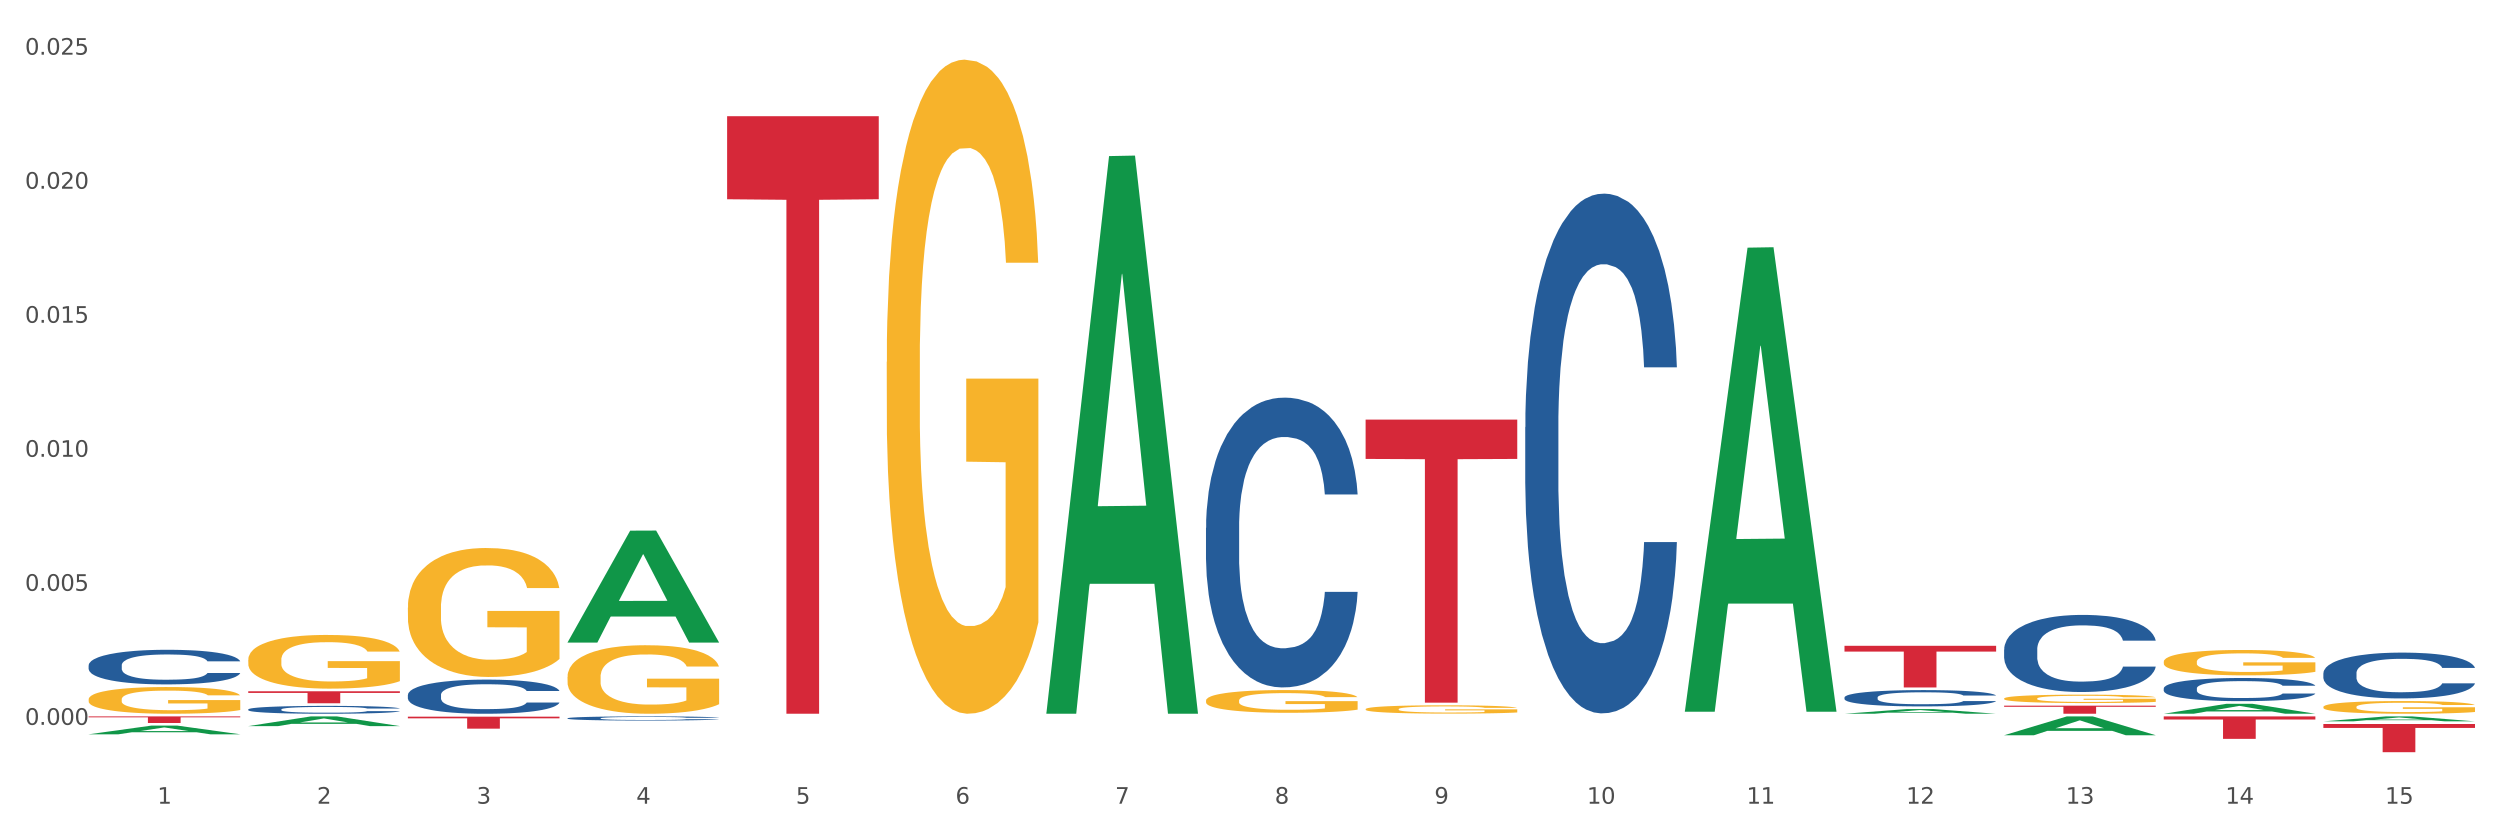 <?xml version="1.0" encoding="utf-8" standalone="no"?>
<!DOCTYPE svg PUBLIC "-//W3C//DTD SVG 1.1//EN"
  "http://www.w3.org/Graphics/SVG/1.1/DTD/svg11.dtd">
<svg xmlns:xlink="http://www.w3.org/1999/xlink" width="1080pt" height="360pt" viewBox="0 0 1080 360" xmlns="http://www.w3.org/2000/svg" version="1.1">
 <rect x="0" y="0" width="1080" height="360" fill="#333333" stroke="none"/>
 <defs>
  <style type="text/css">*{stroke-linejoin: round; stroke-linecap: butt}</style>
 </defs>
 <g id="figure_1">
  <g id="patch_1">
   <path d="M 0 360 
L 1080 360 
L 1080 0 
L 0 0 
z
" style="fill: #ffffff; stroke: #ffffff; stroke-linejoin: miter"/>
  </g>
  <g id="axes_1">
   <g id="matplotlib.axis_1">
    <g id="xtick_1">
     <g id="text_1">
      <!-- 1 -->
      <g style="fill: #4d4d4d" transform="translate(67.984 347.204) scale(0.096 -0.096)">
       <defs>
        <path id="DejaVuSans-31" d="M 794 531 
L 1825 531 
L 1825 4091 
L 703 3866 
L 703 4441 
L 1819 4666 
L 2450 4666 
L 2450 531 
L 3481 531 
L 3481 0 
L 794 0 
L 794 531 
z
" transform="scale(0.016)"/>
       </defs>
       <use xlink:href="#DejaVuSans-31"/>
      </g>
     </g>
    </g>
    <g id="xtick_2">
     <g id="text_2">
      <!-- 2 -->
      <g style="fill: #4d4d4d" transform="translate(136.942 347.204) scale(0.096 -0.096)">
       <defs>
        <path id="DejaVuSans-32" d="M 1228 531 
L 3431 531 
L 3431 0 
L 469 0 
L 469 531 
Q 828 903 1448 1529 
Q 2069 2156 2228 2338 
Q 2531 2678 2651 2914 
Q 2772 3150 2772 3378 
Q 2772 3750 2511 3984 
Q 2250 4219 1831 4219 
Q 1534 4219 1204 4116 
Q 875 4013 500 3803 
L 500 4441 
Q 881 4594 1212 4672 
Q 1544 4750 1819 4750 
Q 2544 4750 2975 4387 
Q 3406 4025 3406 3419 
Q 3406 3131 3298 2873 
Q 3191 2616 2906 2266 
Q 2828 2175 2409 1742 
Q 1991 1309 1228 531 
z
" transform="scale(0.016)"/>
       </defs>
       <use xlink:href="#DejaVuSans-32"/>
      </g>
     </g>
    </g>
    <g id="xtick_3">
     <g id="text_3">
      <!-- 3 -->
      <g style="fill: #4d4d4d" transform="translate(205.899 347.204) scale(0.096 -0.096)">
       <defs>
        <path id="DejaVuSans-33" d="M 2597 2516 
Q 3050 2419 3304 2112 
Q 3559 1806 3559 1356 
Q 3559 666 3084 287 
Q 2609 -91 1734 -91 
Q 1441 -91 1130 -33 
Q 819 25 488 141 
L 488 750 
Q 750 597 1062 519 
Q 1375 441 1716 441 
Q 2309 441 2620 675 
Q 2931 909 2931 1356 
Q 2931 1769 2642 2001 
Q 2353 2234 1838 2234 
L 1294 2234 
L 1294 2753 
L 1863 2753 
Q 2328 2753 2575 2939 
Q 2822 3125 2822 3475 
Q 2822 3834 2567 4026 
Q 2313 4219 1838 4219 
Q 1578 4219 1281 4162 
Q 984 4106 628 3988 
L 628 4550 
Q 988 4650 1302 4700 
Q 1616 4750 1894 4750 
Q 2613 4750 3031 4423 
Q 3450 4097 3450 3541 
Q 3450 3153 3228 2886 
Q 3006 2619 2597 2516 
z
" transform="scale(0.016)"/>
       </defs>
       <use xlink:href="#DejaVuSans-33"/>
      </g>
     </g>
    </g>
    <g id="xtick_4">
     <g id="text_4">
      <!-- 4 -->
      <g style="fill: #4d4d4d" transform="translate(274.857 347.204) scale(0.096 -0.096)">
       <defs>
        <path id="DejaVuSans-34" d="M 2419 4116 
L 825 1625 
L 2419 1625 
L 2419 4116 
z
M 2253 4666 
L 3047 4666 
L 3047 1625 
L 3713 1625 
L 3713 1100 
L 3047 1100 
L 3047 0 
L 2419 0 
L 2419 1100 
L 313 1100 
L 313 1709 
L 2253 4666 
z
" transform="scale(0.016)"/>
       </defs>
       <use xlink:href="#DejaVuSans-34"/>
      </g>
     </g>
    </g>
    <g id="xtick_5">
     <g id="text_5">
      <!-- 5 -->
      <g style="fill: #4d4d4d" transform="translate(343.815 347.204) scale(0.096 -0.096)">
       <defs>
        <path id="DejaVuSans-35" d="M 691 4666 
L 3169 4666 
L 3169 4134 
L 1269 4134 
L 1269 2991 
Q 1406 3038 1543 3061 
Q 1681 3084 1819 3084 
Q 2600 3084 3056 2656 
Q 3513 2228 3513 1497 
Q 3513 744 3044 326 
Q 2575 -91 1722 -91 
Q 1428 -91 1123 -41 
Q 819 9 494 109 
L 494 744 
Q 775 591 1075 516 
Q 1375 441 1709 441 
Q 2250 441 2565 725 
Q 2881 1009 2881 1497 
Q 2881 1984 2565 2268 
Q 2250 2553 1709 2553 
Q 1456 2553 1204 2497 
Q 953 2441 691 2322 
L 691 4666 
z
" transform="scale(0.016)"/>
       </defs>
       <use xlink:href="#DejaVuSans-35"/>
      </g>
     </g>
    </g>
    <g id="xtick_6">
     <g id="text_6">
      <!-- 6 -->
      <g style="fill: #4d4d4d" transform="translate(412.772 347.204) scale(0.096 -0.096)">
       <defs>
        <path id="DejaVuSans-36" d="M 2113 2584 
Q 1688 2584 1439 2293 
Q 1191 2003 1191 1497 
Q 1191 994 1439 701 
Q 1688 409 2113 409 
Q 2538 409 2786 701 
Q 3034 994 3034 1497 
Q 3034 2003 2786 2293 
Q 2538 2584 2113 2584 
z
M 3366 4563 
L 3366 3988 
Q 3128 4100 2886 4159 
Q 2644 4219 2406 4219 
Q 1781 4219 1451 3797 
Q 1122 3375 1075 2522 
Q 1259 2794 1537 2939 
Q 1816 3084 2150 3084 
Q 2853 3084 3261 2657 
Q 3669 2231 3669 1497 
Q 3669 778 3244 343 
Q 2819 -91 2113 -91 
Q 1303 -91 875 529 
Q 447 1150 447 2328 
Q 447 3434 972 4092 
Q 1497 4750 2381 4750 
Q 2619 4750 2861 4703 
Q 3103 4656 3366 4563 
z
" transform="scale(0.016)"/>
       </defs>
       <use xlink:href="#DejaVuSans-36"/>
      </g>
     </g>
    </g>
    <g id="xtick_7">
     <g id="text_7">
      <!-- 7 -->
      <g style="fill: #4d4d4d" transform="translate(481.73 347.204) scale(0.096 -0.096)">
       <defs>
        <path id="DejaVuSans-37" d="M 525 4666 
L 3525 4666 
L 3525 4397 
L 1831 0 
L 1172 0 
L 2766 4134 
L 525 4134 
L 525 4666 
z
" transform="scale(0.016)"/>
       </defs>
       <use xlink:href="#DejaVuSans-37"/>
      </g>
     </g>
    </g>
    <g id="xtick_8">
     <g id="text_8">
      <!-- 8 -->
      <g style="fill: #4d4d4d" transform="translate(550.688 347.204) scale(0.096 -0.096)">
       <defs>
        <path id="DejaVuSans-38" d="M 2034 2216 
Q 1584 2216 1326 1975 
Q 1069 1734 1069 1313 
Q 1069 891 1326 650 
Q 1584 409 2034 409 
Q 2484 409 2743 651 
Q 3003 894 3003 1313 
Q 3003 1734 2745 1975 
Q 2488 2216 2034 2216 
z
M 1403 2484 
Q 997 2584 770 2862 
Q 544 3141 544 3541 
Q 544 4100 942 4425 
Q 1341 4750 2034 4750 
Q 2731 4750 3128 4425 
Q 3525 4100 3525 3541 
Q 3525 3141 3298 2862 
Q 3072 2584 2669 2484 
Q 3125 2378 3379 2068 
Q 3634 1759 3634 1313 
Q 3634 634 3220 271 
Q 2806 -91 2034 -91 
Q 1263 -91 848 271 
Q 434 634 434 1313 
Q 434 1759 690 2068 
Q 947 2378 1403 2484 
z
M 1172 3481 
Q 1172 3119 1398 2916 
Q 1625 2713 2034 2713 
Q 2441 2713 2670 2916 
Q 2900 3119 2900 3481 
Q 2900 3844 2670 4047 
Q 2441 4250 2034 4250 
Q 1625 4250 1398 4047 
Q 1172 3844 1172 3481 
z
" transform="scale(0.016)"/>
       </defs>
       <use xlink:href="#DejaVuSans-38"/>
      </g>
     </g>
    </g>
    <g id="xtick_9">
     <g id="text_9">
      <!-- 9 -->
      <g style="fill: #4d4d4d" transform="translate(619.645 347.204) scale(0.096 -0.096)">
       <defs>
        <path id="DejaVuSans-39" d="M 703 97 
L 703 672 
Q 941 559 1184 500 
Q 1428 441 1663 441 
Q 2288 441 2617 861 
Q 2947 1281 2994 2138 
Q 2813 1869 2534 1725 
Q 2256 1581 1919 1581 
Q 1219 1581 811 2004 
Q 403 2428 403 3163 
Q 403 3881 828 4315 
Q 1253 4750 1959 4750 
Q 2769 4750 3195 4129 
Q 3622 3509 3622 2328 
Q 3622 1225 3098 567 
Q 2575 -91 1691 -91 
Q 1453 -91 1209 -44 
Q 966 3 703 97 
z
M 1959 2075 
Q 2384 2075 2632 2365 
Q 2881 2656 2881 3163 
Q 2881 3666 2632 3958 
Q 2384 4250 1959 4250 
Q 1534 4250 1286 3958 
Q 1038 3666 1038 3163 
Q 1038 2656 1286 2365 
Q 1534 2075 1959 2075 
z
" transform="scale(0.016)"/>
       </defs>
       <use xlink:href="#DejaVuSans-39"/>
      </g>
     </g>
    </g>
    <g id="xtick_10">
     <g id="text_10">
      <!-- 10 -->
      <g style="fill: #4d4d4d" transform="translate(685.549 347.204) scale(0.096 -0.096)">
       <defs>
        <path id="DejaVuSans-30" d="M 2034 4250 
Q 1547 4250 1301 3770 
Q 1056 3291 1056 2328 
Q 1056 1369 1301 889 
Q 1547 409 2034 409 
Q 2525 409 2770 889 
Q 3016 1369 3016 2328 
Q 3016 3291 2770 3770 
Q 2525 4250 2034 4250 
z
M 2034 4750 
Q 2819 4750 3233 4129 
Q 3647 3509 3647 2328 
Q 3647 1150 3233 529 
Q 2819 -91 2034 -91 
Q 1250 -91 836 529 
Q 422 1150 422 2328 
Q 422 3509 836 4129 
Q 1250 4750 2034 4750 
z
" transform="scale(0.016)"/>
       </defs>
       <use xlink:href="#DejaVuSans-31"/>
       <use xlink:href="#DejaVuSans-30" transform="translate(63.623 0)"/>
      </g>
     </g>
    </g>
    <g id="xtick_11">
     <g id="text_11">
      <!-- 11 -->
      <g style="fill: #4d4d4d" transform="translate(754.506 347.204) scale(0.096 -0.096)">
       <use xlink:href="#DejaVuSans-31"/>
       <use xlink:href="#DejaVuSans-31" transform="translate(63.623 0)"/>
      </g>
     </g>
    </g>
    <g id="xtick_12">
     <g id="text_12">
      <!-- 12 -->
      <g style="fill: #4d4d4d" transform="translate(823.464 347.204) scale(0.096 -0.096)">
       <use xlink:href="#DejaVuSans-31"/>
       <use xlink:href="#DejaVuSans-32" transform="translate(63.623 0)"/>
      </g>
     </g>
    </g>
    <g id="xtick_13">
     <g id="text_13">
      <!-- 13 -->
      <g style="fill: #4d4d4d" transform="translate(892.422 347.204) scale(0.096 -0.096)">
       <use xlink:href="#DejaVuSans-31"/>
       <use xlink:href="#DejaVuSans-33" transform="translate(63.623 0)"/>
      </g>
     </g>
    </g>
    <g id="xtick_14">
     <g id="text_14">
      <!-- 14 -->
      <g style="fill: #4d4d4d" transform="translate(961.379 347.204) scale(0.096 -0.096)">
       <use xlink:href="#DejaVuSans-31"/>
       <use xlink:href="#DejaVuSans-34" transform="translate(63.623 0)"/>
      </g>
     </g>
    </g>
    <g id="xtick_15">
     <g id="text_15">
      <!-- 15 -->
      <g style="fill: #4d4d4d" transform="translate(1030.337 347.204) scale(0.096 -0.096)">
       <use xlink:href="#DejaVuSans-31"/>
       <use xlink:href="#DejaVuSans-35" transform="translate(63.623 0)"/>
      </g>
     </g>
    </g>
    <g id="xtick_16"/>
    <g id="xtick_17"/>
    <g id="xtick_18"/>
    <g id="xtick_19"/>
    <g id="xtick_20"/>
    <g id="xtick_21"/>
    <g id="xtick_22"/>
    <g id="xtick_23"/>
    <g id="xtick_24"/>
    <g id="xtick_25"/>
    <g id="xtick_26"/>
    <g id="xtick_27"/>
    <g id="xtick_28"/>
    <g id="xtick_29"/>
   </g>
   <g id="matplotlib.axis_2">
    <g id="ytick_1">
     <g id="text_16">
      <!-- 0.000 -->
      <g style="fill: #4d4d4d" transform="translate(10.8 313.127) scale(0.096 -0.096)">
       <defs>
        <path id="DejaVuSans-2e" d="M 684 794 
L 1344 794 
L 1344 0 
L 684 0 
L 684 794 
z
" transform="scale(0.016)"/>
       </defs>
       <use xlink:href="#DejaVuSans-30"/>
       <use xlink:href="#DejaVuSans-2e" transform="translate(63.623 0)"/>
       <use xlink:href="#DejaVuSans-30" transform="translate(95.41 0)"/>
       <use xlink:href="#DejaVuSans-30" transform="translate(159.033 0)"/>
       <use xlink:href="#DejaVuSans-30" transform="translate(222.656 0)"/>
      </g>
     </g>
    </g>
    <g id="ytick_2">
     <g id="text_17">
      <!-- 0.005 -->
      <g style="fill: #4d4d4d" transform="translate(10.8 255.227) scale(0.096 -0.096)">
       <use xlink:href="#DejaVuSans-30"/>
       <use xlink:href="#DejaVuSans-2e" transform="translate(63.623 0)"/>
       <use xlink:href="#DejaVuSans-30" transform="translate(95.41 0)"/>
       <use xlink:href="#DejaVuSans-30" transform="translate(159.033 0)"/>
       <use xlink:href="#DejaVuSans-35" transform="translate(222.656 0)"/>
      </g>
     </g>
    </g>
    <g id="ytick_3">
     <g id="text_18">
      <!-- 0.010 -->
      <g style="fill: #4d4d4d" transform="translate(10.8 197.327) scale(0.096 -0.096)">
       <use xlink:href="#DejaVuSans-30"/>
       <use xlink:href="#DejaVuSans-2e" transform="translate(63.623 0)"/>
       <use xlink:href="#DejaVuSans-30" transform="translate(95.41 0)"/>
       <use xlink:href="#DejaVuSans-31" transform="translate(159.033 0)"/>
       <use xlink:href="#DejaVuSans-30" transform="translate(222.656 0)"/>
      </g>
     </g>
    </g>
    <g id="ytick_4">
     <g id="text_19">
      <!-- 0.015 -->
      <g style="fill: #4d4d4d" transform="translate(10.8 139.427) scale(0.096 -0.096)">
       <use xlink:href="#DejaVuSans-30"/>
       <use xlink:href="#DejaVuSans-2e" transform="translate(63.623 0)"/>
       <use xlink:href="#DejaVuSans-30" transform="translate(95.41 0)"/>
       <use xlink:href="#DejaVuSans-31" transform="translate(159.033 0)"/>
       <use xlink:href="#DejaVuSans-35" transform="translate(222.656 0)"/>
      </g>
     </g>
    </g>
    <g id="ytick_5">
     <g id="text_20">
      <!-- 0.020 -->
      <g style="fill: #4d4d4d" transform="translate(10.8 81.527) scale(0.096 -0.096)">
       <use xlink:href="#DejaVuSans-30"/>
       <use xlink:href="#DejaVuSans-2e" transform="translate(63.623 0)"/>
       <use xlink:href="#DejaVuSans-30" transform="translate(95.41 0)"/>
       <use xlink:href="#DejaVuSans-32" transform="translate(159.033 0)"/>
       <use xlink:href="#DejaVuSans-30" transform="translate(222.656 0)"/>
      </g>
     </g>
    </g>
    <g id="ytick_6">
     <g id="text_21">
      <!-- 0.025 -->
      <g style="fill: #4d4d4d" transform="translate(10.8 23.627) scale(0.096 -0.096)">
       <use xlink:href="#DejaVuSans-30"/>
       <use xlink:href="#DejaVuSans-2e" transform="translate(63.623 0)"/>
       <use xlink:href="#DejaVuSans-30" transform="translate(95.41 0)"/>
       <use xlink:href="#DejaVuSans-32" transform="translate(159.033 0)"/>
       <use xlink:href="#DejaVuSans-35" transform="translate(222.656 0)"/>
      </g>
     </g>
    </g>
    <g id="ytick_7"/>
    <g id="ytick_8"/>
    <g id="ytick_9"/>
    <g id="ytick_10"/>
    <g id="ytick_11"/>
   </g>
   <g id="PolyCollection_1">
    <path d="M 38.283 317.211 
L 38.351 317.208 
L 65.365 313.465 
L 76.576 313.462 
L 103.793 317.218 
L 90.826 317.218 
L 84.95 316.344 
L 57.058 316.344 
L 56.855 316.358 
L 51.182 317.218 
L 38.283 317.218 
L 38.283 317.211 
L 60.57 315.822 
L 81.438 315.818 
L 71.105 314.263 
L 70.97 314.256 
L 70.835 314.266 
L 60.502 315.818 
L 60.57 315.822 
L 38.283 317.211 
z
" clip-path="url(#p29ab3af235)" style="fill: #109648"/>
    <path d="M 107.241 313.675 
L 107.308 313.671 
L 134.323 309.484 
L 145.533 309.48 
L 172.75 313.683 
L 159.784 313.683 
L 153.908 312.704 
L 126.016 312.704 
L 125.813 312.72 
L 120.14 313.683 
L 107.241 313.683 
L 107.241 313.675 
L 129.527 312.12 
L 150.396 312.116 
L 140.063 310.376 
L 139.928 310.368 
L 139.793 310.38 
L 129.46 312.116 
L 129.527 312.12 
L 107.241 313.675 
z
" clip-path="url(#p29ab3af235)" style="fill: #109648"/>
    <path d="M 520.987 302.651 
L 521.064 302.642 
L 521.064 302.319 
L 521.219 302.04 
L 521.992 301.367 
L 523.152 300.811 
L 524.003 300.515 
L 524.854 300.272 
L 525.859 300.03 
L 527.097 299.779 
L 529.34 299.411 
L 530.732 299.222 
L 532.433 299.025 
L 535.527 298.738 
L 537.77 298.576 
L 540.09 298.441 
L 543.88 298.28 
L 546.355 298.208 
L 548.985 298.154 
L 552.156 298.118 
L 554.554 298.109 
L 559.813 298.136 
L 564.299 298.217 
L 566.464 298.28 
L 569.249 298.387 
L 570.718 298.459 
L 573.116 298.603 
L 575.591 298.791 
L 577.293 298.953 
L 579.845 299.258 
L 581.778 299.563 
L 583.557 299.94 
L 584.485 300.2 
L 585.182 300.443 
L 585.8 300.721 
L 586.419 301.161 
L 572.497 301.161 
L 571.956 300.847 
L 571.105 300.551 
L 569.868 300.263 
L 568.785 300.084 
L 566.929 299.859 
L 565.227 299.716 
L 563.448 299.608 
L 561.282 299.518 
L 559.581 299.473 
L 557.183 299.438 
L 552.465 299.447 
L 549.294 299.518 
L 547.129 299.608 
L 545.736 299.689 
L 544.499 299.779 
L 543.107 299.904 
L 541.483 300.093 
L 540.322 300.263 
L 539.162 300.479 
L 538.234 300.694 
L 537.383 300.945 
L 536.687 301.215 
L 536.146 301.493 
L 535.682 301.834 
L 535.295 302.399 
L 535.295 303.629 
L 535.45 303.907 
L 535.837 304.275 
L 536.301 304.554 
L 537.074 304.886 
L 537.77 305.11 
L 539.085 305.433 
L 540.554 305.702 
L 541.715 305.873 
L 542.875 306.017 
L 544.886 306.214 
L 547.129 306.376 
L 549.062 306.474 
L 551.692 306.564 
L 553.471 306.6 
L 555.018 306.618 
L 558.807 306.618 
L 561.515 306.591 
L 564.531 306.528 
L 566.851 306.447 
L 568.785 306.349 
L 570.95 306.187 
L 572.343 306.034 
L 572.343 304.159 
L 555.327 304.15 
L 555.327 302.902 
L 586.496 302.902 
L 586.496 306.564 
L 585.182 306.753 
L 583.712 306.923 
L 582.165 307.076 
L 579.845 307.264 
L 577.061 307.444 
L 574.586 307.569 
L 571.956 307.677 
L 568.862 307.776 
L 564.84 307.865 
L 562.365 307.901 
L 559.272 307.928 
L 555.636 307.937 
L 552.465 307.919 
L 549.372 307.874 
L 546.123 307.794 
L 542.952 307.677 
L 540.554 307.56 
L 538.157 307.417 
L 535.604 307.228 
L 533.594 307.049 
L 532.047 306.887 
L 530.345 306.681 
L 528.489 306.411 
L 527.097 306.169 
L 525.859 305.918 
L 524.544 305.595 
L 523.616 305.316 
L 522.688 304.966 
L 522.147 304.706 
L 521.528 304.302 
L 521.064 303.737 
L 520.987 302.651 
z
" clip-path="url(#p29ab3af235)" style="fill: #f7b32b"/>
    <path d="M 383.071 156.343 
L 383.149 156.084 
L 383.149 146.794 
L 383.303 138.794 
L 384.077 119.439 
L 385.237 103.438 
L 386.088 94.922 
L 386.938 87.954 
L 387.944 80.986 
L 389.181 73.76 
L 391.424 63.18 
L 392.817 57.76 
L 394.518 52.083 
L 397.612 43.824 
L 399.855 39.179 
L 402.175 35.308 
L 405.965 30.663 
L 408.44 28.598 
L 411.07 27.05 
L 414.241 26.018 
L 416.638 25.759 
L 421.898 26.534 
L 426.384 28.856 
L 428.549 30.663 
L 431.334 33.76 
L 432.803 35.824 
L 435.201 39.953 
L 437.676 45.373 
L 439.377 50.018 
L 441.93 58.792 
L 443.863 67.567 
L 445.642 78.406 
L 446.57 85.89 
L 447.266 92.857 
L 447.885 100.858 
L 448.504 113.503 
L 434.582 113.503 
L 434.041 104.471 
L 433.19 95.954 
L 431.952 87.696 
L 430.869 82.535 
L 429.013 76.083 
L 427.312 71.954 
L 425.533 68.857 
L 423.367 66.276 
L 421.666 64.986 
L 419.268 63.954 
L 414.55 64.212 
L 411.379 66.276 
L 409.213 68.857 
L 407.821 71.18 
L 406.584 73.76 
L 405.191 77.373 
L 403.567 82.793 
L 402.407 87.696 
L 401.247 93.89 
L 400.319 100.083 
L 399.468 107.309 
L 398.772 115.051 
L 398.231 123.052 
L 397.767 132.858 
L 397.38 149.117 
L 397.38 184.472 
L 397.534 192.472 
L 397.921 203.053 
L 398.385 211.053 
L 399.159 220.602 
L 399.855 227.053 
L 401.17 236.344 
L 402.639 244.086 
L 403.799 248.989 
L 404.959 253.118 
L 406.97 258.796 
L 409.213 263.441 
L 411.147 266.28 
L 413.777 268.861 
L 415.555 269.893 
L 417.102 270.409 
L 420.892 270.409 
L 423.599 269.635 
L 426.616 267.828 
L 428.936 265.506 
L 430.869 262.667 
L 433.035 258.022 
L 434.427 253.635 
L 434.427 199.698 
L 417.412 199.44 
L 417.412 163.568 
L 448.581 163.568 
L 448.581 268.861 
L 447.266 274.28 
L 445.797 279.183 
L 444.25 283.571 
L 441.93 288.99 
L 439.145 294.151 
L 436.67 297.764 
L 434.041 300.861 
L 430.947 303.7 
L 426.925 306.281 
L 424.45 307.313 
L 421.356 308.087 
L 417.721 308.345 
L 414.55 307.829 
L 411.456 306.539 
L 408.208 304.216 
L 405.037 300.861 
L 402.639 297.506 
L 400.242 293.377 
L 397.689 287.958 
L 395.678 282.796 
L 394.131 278.151 
L 392.43 272.216 
L 390.574 264.473 
L 389.181 257.506 
L 387.944 250.28 
L 386.629 240.989 
L 385.701 232.989 
L 384.773 222.924 
L 384.231 215.44 
L 383.613 203.827 
L 383.149 187.569 
L 383.071 156.343 
z
" clip-path="url(#p29ab3af235)" style="fill: #f7b32b"/>
    <path d="M 245.156 292.417 
L 245.233 292.39 
L 245.233 291.417 
L 245.388 290.579 
L 246.161 288.55 
L 247.322 286.874 
L 248.172 285.981 
L 249.023 285.251 
L 250.029 284.521 
L 251.266 283.764 
L 253.509 282.655 
L 254.901 282.087 
L 256.603 281.492 
L 259.697 280.627 
L 261.939 280.14 
L 264.26 279.735 
L 268.05 279.248 
L 270.525 279.032 
L 273.154 278.869 
L 276.325 278.761 
L 278.723 278.734 
L 283.982 278.815 
L 288.468 279.059 
L 290.634 279.248 
L 293.418 279.572 
L 294.888 279.789 
L 297.285 280.221 
L 299.76 280.789 
L 301.462 281.276 
L 304.014 282.196 
L 305.948 283.115 
L 307.727 284.251 
L 308.655 285.035 
L 309.351 285.765 
L 309.97 286.603 
L 310.588 287.928 
L 296.667 287.928 
L 296.125 286.982 
L 295.274 286.09 
L 294.037 285.224 
L 292.954 284.683 
L 291.098 284.007 
L 289.396 283.575 
L 287.617 283.25 
L 285.452 282.98 
L 283.75 282.845 
L 281.353 282.736 
L 276.635 282.763 
L 273.464 282.98 
L 271.298 283.25 
L 269.906 283.494 
L 268.668 283.764 
L 267.276 284.143 
L 265.652 284.71 
L 264.492 285.224 
L 263.332 285.873 
L 262.404 286.522 
L 261.553 287.279 
L 260.857 288.091 
L 260.315 288.929 
L 259.851 289.957 
L 259.464 291.66 
L 259.464 295.365 
L 259.619 296.203 
L 260.006 297.312 
L 260.47 298.15 
L 261.243 299.151 
L 261.939 299.827 
L 263.254 300.801 
L 264.724 301.612 
L 265.884 302.126 
L 267.044 302.558 
L 269.055 303.153 
L 271.298 303.64 
L 273.232 303.937 
L 275.861 304.208 
L 277.64 304.316 
L 279.187 304.37 
L 282.977 304.37 
L 285.684 304.289 
L 288.7 304.1 
L 291.021 303.856 
L 292.954 303.559 
L 295.12 303.072 
L 296.512 302.612 
L 296.512 296.961 
L 279.496 296.934 
L 279.496 293.175 
L 310.666 293.175 
L 310.666 304.208 
L 309.351 304.776 
L 307.881 305.29 
L 306.335 305.749 
L 304.014 306.317 
L 301.23 306.858 
L 298.755 307.237 
L 296.125 307.561 
L 293.031 307.859 
L 289.01 308.129 
L 286.535 308.237 
L 283.441 308.318 
L 279.806 308.345 
L 276.635 308.291 
L 273.541 308.156 
L 270.293 307.913 
L 267.121 307.561 
L 264.724 307.209 
L 262.326 306.777 
L 259.774 306.209 
L 257.763 305.668 
L 256.216 305.181 
L 254.515 304.559 
L 252.658 303.748 
L 251.266 303.018 
L 250.029 302.261 
L 248.714 301.287 
L 247.786 300.449 
L 246.858 299.394 
L 246.316 298.61 
L 245.697 297.393 
L 245.233 295.69 
L 245.156 292.417 
z
" clip-path="url(#p29ab3af235)" style="fill: #f7b32b"/>
    <path d="M 176.198 262.487 
L 176.276 262.436 
L 176.276 260.604 
L 176.43 259.027 
L 177.204 255.211 
L 178.364 252.056 
L 179.215 250.377 
L 180.065 249.003 
L 181.071 247.629 
L 182.308 246.205 
L 184.551 244.118 
L 185.944 243.05 
L 187.645 241.931 
L 190.739 240.302 
L 192.982 239.387 
L 195.302 238.623 
L 199.092 237.707 
L 201.567 237.3 
L 204.197 236.995 
L 207.368 236.792 
L 209.765 236.741 
L 215.025 236.893 
L 219.511 237.351 
L 221.676 237.707 
L 224.461 238.318 
L 225.93 238.725 
L 228.328 239.539 
L 230.803 240.608 
L 232.504 241.524 
L 235.057 243.254 
L 236.99 244.983 
L 238.769 247.12 
L 239.697 248.596 
L 240.393 249.97 
L 241.012 251.547 
L 241.631 254.04 
L 227.709 254.04 
L 227.168 252.259 
L 226.317 250.58 
L 225.079 248.952 
L 223.996 247.935 
L 222.14 246.663 
L 220.439 245.848 
L 218.66 245.238 
L 216.494 244.729 
L 214.793 244.475 
L 212.395 244.271 
L 207.677 244.322 
L 204.506 244.729 
L 202.34 245.238 
L 200.948 245.696 
L 199.711 246.205 
L 198.319 246.917 
L 196.694 247.985 
L 195.534 248.952 
L 194.374 250.173 
L 193.446 251.394 
L 192.595 252.819 
L 191.899 254.346 
L 191.358 255.923 
L 190.894 257.856 
L 190.507 261.062 
L 190.507 268.033 
L 190.662 269.61 
L 191.048 271.696 
L 191.512 273.273 
L 192.286 275.156 
L 192.982 276.428 
L 194.297 278.26 
L 195.766 279.786 
L 196.926 280.753 
L 198.086 281.567 
L 200.097 282.686 
L 202.34 283.602 
L 204.274 284.162 
L 206.904 284.671 
L 208.683 284.874 
L 210.229 284.976 
L 214.019 284.976 
L 216.726 284.823 
L 219.743 284.467 
L 222.063 284.009 
L 223.996 283.45 
L 226.162 282.534 
L 227.554 281.669 
L 227.554 271.035 
L 210.539 270.984 
L 210.539 263.911 
L 241.708 263.911 
L 241.708 284.671 
L 240.393 285.739 
L 238.924 286.706 
L 237.377 287.571 
L 235.057 288.639 
L 232.272 289.657 
L 229.797 290.369 
L 227.168 290.98 
L 224.074 291.54 
L 220.052 292.048 
L 217.577 292.252 
L 214.483 292.405 
L 210.848 292.455 
L 207.677 292.354 
L 204.583 292.099 
L 201.335 291.641 
L 198.164 290.98 
L 195.766 290.318 
L 193.369 289.504 
L 190.816 288.436 
L 188.805 287.418 
L 187.258 286.502 
L 185.557 285.332 
L 183.701 283.806 
L 182.308 282.432 
L 181.071 281.007 
L 179.756 279.176 
L 178.828 277.598 
L 177.9 275.614 
L 177.358 274.138 
L 176.74 271.849 
L 176.276 268.643 
L 176.198 262.487 
z
" clip-path="url(#p29ab3af235)" style="fill: #f7b32b"/>
    <path d="M 1003.69 305.393 
L 1003.768 305.388 
L 1003.768 305.208 
L 1003.922 305.052 
L 1004.696 304.676 
L 1005.856 304.366 
L 1006.707 304.2 
L 1007.557 304.065 
L 1008.563 303.93 
L 1009.8 303.789 
L 1012.043 303.584 
L 1013.435 303.478 
L 1015.137 303.368 
L 1018.231 303.208 
L 1020.474 303.118 
L 1022.794 303.042 
L 1026.584 302.952 
L 1029.059 302.912 
L 1031.688 302.882 
L 1034.86 302.862 
L 1037.257 302.857 
L 1042.517 302.872 
L 1047.002 302.917 
L 1049.168 302.952 
L 1051.952 303.012 
L 1053.422 303.052 
L 1055.82 303.133 
L 1058.295 303.238 
L 1059.996 303.328 
L 1062.548 303.499 
L 1064.482 303.669 
L 1066.261 303.879 
L 1067.189 304.025 
L 1067.885 304.16 
L 1068.504 304.316 
L 1069.123 304.561 
L 1055.201 304.561 
L 1054.659 304.386 
L 1053.809 304.22 
L 1052.571 304.06 
L 1051.488 303.96 
L 1049.632 303.834 
L 1047.931 303.754 
L 1046.152 303.694 
L 1043.986 303.644 
L 1042.285 303.619 
L 1039.887 303.599 
L 1035.169 303.604 
L 1031.998 303.644 
L 1029.832 303.694 
L 1028.44 303.739 
L 1027.203 303.789 
L 1025.81 303.859 
L 1024.186 303.965 
L 1023.026 304.06 
L 1021.866 304.18 
L 1020.938 304.3 
L 1020.087 304.441 
L 1019.391 304.591 
L 1018.85 304.747 
L 1018.385 304.937 
L 1017.999 305.253 
L 1017.999 305.939 
L 1018.153 306.095 
L 1018.54 306.3 
L 1019.004 306.456 
L 1019.778 306.641 
L 1020.474 306.766 
L 1021.789 306.947 
L 1023.258 307.097 
L 1024.418 307.192 
L 1025.578 307.273 
L 1027.589 307.383 
L 1029.832 307.473 
L 1031.766 307.528 
L 1034.396 307.578 
L 1036.174 307.598 
L 1037.721 307.608 
L 1041.511 307.608 
L 1044.218 307.593 
L 1047.235 307.558 
L 1049.555 307.513 
L 1051.488 307.458 
L 1053.654 307.368 
L 1055.046 307.283 
L 1055.046 306.235 
L 1038.031 306.23 
L 1038.031 305.533 
L 1069.2 305.533 
L 1069.2 307.578 
L 1067.885 307.684 
L 1066.416 307.779 
L 1064.869 307.864 
L 1062.548 307.969 
L 1059.764 308.07 
L 1057.289 308.14 
L 1054.659 308.2 
L 1051.566 308.255 
L 1047.544 308.305 
L 1045.069 308.325 
L 1041.975 308.34 
L 1038.34 308.345 
L 1035.169 308.335 
L 1032.075 308.31 
L 1028.827 308.265 
L 1025.656 308.2 
L 1023.258 308.135 
L 1020.86 308.055 
L 1018.308 307.949 
L 1016.297 307.849 
L 1014.75 307.759 
L 1013.049 307.644 
L 1011.193 307.493 
L 1009.8 307.358 
L 1008.563 307.218 
L 1007.248 307.037 
L 1006.32 306.882 
L 1005.392 306.686 
L 1004.85 306.541 
L 1004.232 306.315 
L 1003.768 306 
L 1003.69 305.393 
z
" clip-path="url(#p29ab3af235)" style="fill: #f7b32b"/>
    <path d="M 934.733 285.855 
L 934.81 285.845 
L 934.81 285.485 
L 934.965 285.174 
L 935.738 284.423 
L 936.898 283.802 
L 937.749 283.472 
L 938.6 283.201 
L 939.605 282.931 
L 940.843 282.65 
L 943.086 282.24 
L 944.478 282.029 
L 946.179 281.809 
L 949.273 281.488 
L 951.516 281.308 
L 953.836 281.158 
L 957.626 280.978 
L 960.101 280.898 
L 962.731 280.837 
L 965.902 280.797 
L 968.3 280.787 
L 973.559 280.817 
L 978.045 280.908 
L 980.21 280.978 
L 982.995 281.098 
L 984.464 281.178 
L 986.862 281.338 
L 989.337 281.549 
L 991.038 281.729 
L 993.591 282.069 
L 995.524 282.41 
L 997.303 282.831 
L 998.231 283.121 
L 998.928 283.391 
L 999.546 283.702 
L 1000.165 284.193 
L 986.243 284.193 
L 985.702 283.842 
L 984.851 283.512 
L 983.614 283.191 
L 982.531 282.991 
L 980.674 282.74 
L 978.973 282.58 
L 977.194 282.46 
L 975.028 282.36 
L 973.327 282.31 
L 970.929 282.27 
L 966.211 282.28 
L 963.04 282.36 
L 960.875 282.46 
L 959.482 282.55 
L 958.245 282.65 
L 956.853 282.791 
L 955.229 283.001 
L 954.068 283.191 
L 952.908 283.432 
L 951.98 283.672 
L 951.129 283.952 
L 950.433 284.253 
L 949.892 284.563 
L 949.428 284.944 
L 949.041 285.575 
L 949.041 286.947 
L 949.196 287.258 
L 949.582 287.668 
L 950.047 287.979 
L 950.82 288.349 
L 951.516 288.6 
L 952.831 288.96 
L 954.3 289.261 
L 955.461 289.451 
L 956.621 289.611 
L 958.632 289.832 
L 960.875 290.012 
L 962.808 290.122 
L 965.438 290.222 
L 967.217 290.262 
L 968.764 290.282 
L 972.553 290.282 
L 975.26 290.252 
L 978.277 290.182 
L 980.597 290.092 
L 982.531 289.982 
L 984.696 289.802 
L 986.089 289.631 
L 986.089 287.538 
L 969.073 287.528 
L 969.073 286.136 
L 1000.242 286.136 
L 1000.242 290.222 
L 998.928 290.433 
L 997.458 290.623 
L 995.911 290.793 
L 993.591 291.003 
L 990.806 291.204 
L 988.331 291.344 
L 985.702 291.464 
L 982.608 291.574 
L 978.586 291.674 
L 976.111 291.715 
L 973.017 291.745 
L 969.382 291.755 
L 966.211 291.735 
L 963.118 291.684 
L 959.869 291.594 
L 956.698 291.464 
L 954.3 291.334 
L 951.903 291.174 
L 949.35 290.963 
L 947.34 290.763 
L 945.793 290.583 
L 944.091 290.352 
L 942.235 290.052 
L 940.843 289.782 
L 939.605 289.501 
L 938.29 289.141 
L 937.362 288.83 
L 936.434 288.439 
L 935.893 288.149 
L 935.274 287.698 
L 934.81 287.067 
L 934.733 285.855 
z
" clip-path="url(#p29ab3af235)" style="fill: #f7b32b"/>
    <path d="M 865.775 301.768 
L 865.852 301.764 
L 865.852 301.645 
L 866.007 301.542 
L 866.78 301.293 
L 867.941 301.088 
L 868.791 300.978 
L 869.642 300.889 
L 870.648 300.799 
L 871.885 300.706 
L 874.128 300.57 
L 875.52 300.501 
L 877.222 300.428 
L 880.315 300.321 
L 882.558 300.262 
L 884.879 300.212 
L 888.669 300.152 
L 891.144 300.126 
L 893.773 300.106 
L 896.944 300.092 
L 899.342 300.089 
L 904.601 300.099 
L 909.087 300.129 
L 911.253 300.152 
L 914.037 300.192 
L 915.507 300.219 
L 917.904 300.272 
L 920.379 300.341 
L 922.081 300.401 
L 924.633 300.514 
L 926.567 300.627 
L 928.346 300.766 
L 929.274 300.862 
L 929.97 300.952 
L 930.589 301.054 
L 931.207 301.217 
L 917.286 301.217 
L 916.744 301.101 
L 915.893 300.991 
L 914.656 300.885 
L 913.573 300.819 
L 911.717 300.736 
L 910.015 300.683 
L 908.236 300.643 
L 906.071 300.61 
L 904.369 300.593 
L 901.972 300.58 
L 897.254 300.583 
L 894.083 300.61 
L 891.917 300.643 
L 890.525 300.673 
L 889.287 300.706 
L 887.895 300.753 
L 886.271 300.822 
L 885.111 300.885 
L 883.951 300.965 
L 883.022 301.045 
L 882.172 301.137 
L 881.476 301.237 
L 880.934 301.34 
L 880.47 301.466 
L 880.083 301.675 
L 880.083 302.129 
L 880.238 302.232 
L 880.625 302.368 
L 881.089 302.471 
L 881.862 302.594 
L 882.558 302.677 
L 883.873 302.796 
L 885.343 302.896 
L 886.503 302.959 
L 887.663 303.012 
L 889.674 303.085 
L 891.917 303.144 
L 893.851 303.181 
L 896.48 303.214 
L 898.259 303.227 
L 899.806 303.234 
L 903.596 303.234 
L 906.303 303.224 
L 909.319 303.201 
L 911.639 303.171 
L 913.573 303.134 
L 915.739 303.075 
L 917.131 303.018 
L 917.131 302.325 
L 900.115 302.322 
L 900.115 301.861 
L 931.285 301.861 
L 931.285 303.214 
L 929.97 303.284 
L 928.5 303.347 
L 926.953 303.403 
L 924.633 303.473 
L 921.849 303.539 
L 919.374 303.586 
L 916.744 303.625 
L 913.65 303.662 
L 909.629 303.695 
L 907.154 303.708 
L 904.06 303.718 
L 900.425 303.722 
L 897.254 303.715 
L 894.16 303.698 
L 890.911 303.668 
L 887.74 303.625 
L 885.343 303.582 
L 882.945 303.529 
L 880.393 303.459 
L 878.382 303.393 
L 876.835 303.333 
L 875.133 303.257 
L 873.277 303.158 
L 871.885 303.068 
L 870.648 302.975 
L 869.333 302.856 
L 868.405 302.753 
L 867.476 302.624 
L 866.935 302.527 
L 866.316 302.378 
L 865.852 302.169 
L 865.775 301.768 
z
" clip-path="url(#p29ab3af235)" style="fill: #f7b32b"/>
    <path d="M 589.944 306.352 
L 590.022 306.349 
L 590.022 306.231 
L 590.176 306.129 
L 590.95 305.882 
L 592.11 305.679 
L 592.961 305.57 
L 593.811 305.482 
L 594.817 305.393 
L 596.054 305.301 
L 598.297 305.166 
L 599.69 305.097 
L 601.391 305.025 
L 604.485 304.92 
L 606.728 304.861 
L 609.048 304.811 
L 612.838 304.752 
L 615.313 304.726 
L 617.943 304.706 
L 621.114 304.693 
L 623.511 304.69 
L 628.771 304.7 
L 633.257 304.729 
L 635.422 304.752 
L 638.206 304.792 
L 639.676 304.818 
L 642.074 304.87 
L 644.549 304.939 
L 646.25 304.999 
L 648.803 305.11 
L 650.736 305.222 
L 652.515 305.36 
L 653.443 305.455 
L 654.139 305.544 
L 654.758 305.646 
L 655.377 305.807 
L 641.455 305.807 
L 640.914 305.692 
L 640.063 305.583 
L 638.825 305.478 
L 637.742 305.413 
L 635.886 305.33 
L 634.185 305.278 
L 632.406 305.238 
L 630.24 305.206 
L 628.539 305.189 
L 626.141 305.176 
L 621.423 305.179 
L 618.252 305.206 
L 616.086 305.238 
L 614.694 305.268 
L 613.457 305.301 
L 612.064 305.347 
L 610.44 305.416 
L 609.28 305.478 
L 608.12 305.557 
L 607.192 305.636 
L 606.341 305.728 
L 605.645 305.827 
L 605.104 305.928 
L 604.639 306.053 
L 604.253 306.26 
L 604.253 306.71 
L 604.407 306.812 
L 604.794 306.947 
L 605.258 307.049 
L 606.032 307.17 
L 606.728 307.253 
L 608.043 307.371 
L 609.512 307.469 
L 610.672 307.532 
L 611.832 307.584 
L 613.843 307.657 
L 616.086 307.716 
L 618.02 307.752 
L 620.65 307.785 
L 622.428 307.798 
L 623.975 307.805 
L 627.765 307.805 
L 630.472 307.795 
L 633.489 307.772 
L 635.809 307.742 
L 637.742 307.706 
L 639.908 307.647 
L 641.3 307.591 
L 641.3 306.904 
L 624.285 306.901 
L 624.285 306.444 
L 655.454 306.444 
L 655.454 307.785 
L 654.139 307.854 
L 652.67 307.916 
L 651.123 307.972 
L 648.803 308.041 
L 646.018 308.107 
L 643.543 308.153 
L 640.914 308.192 
L 637.82 308.228 
L 633.798 308.261 
L 631.323 308.274 
L 628.229 308.284 
L 624.594 308.288 
L 621.423 308.281 
L 618.329 308.264 
L 615.081 308.235 
L 611.91 308.192 
L 609.512 308.15 
L 607.114 308.097 
L 604.562 308.028 
L 602.551 307.962 
L 601.004 307.903 
L 599.303 307.828 
L 597.447 307.729 
L 596.054 307.64 
L 594.817 307.548 
L 593.502 307.43 
L 592.574 307.328 
L 591.646 307.2 
L 591.104 307.105 
L 590.486 306.957 
L 590.022 306.75 
L 589.944 306.352 
z
" clip-path="url(#p29ab3af235)" style="fill: #f7b32b"/>
    <path d="M 107.241 285.017 
L 107.318 284.995 
L 107.318 284.233 
L 107.473 283.576 
L 108.246 281.987 
L 109.406 280.673 
L 110.257 279.974 
L 111.108 279.401 
L 112.113 278.829 
L 113.351 278.236 
L 115.594 277.367 
L 116.986 276.922 
L 118.687 276.456 
L 121.781 275.778 
L 124.024 275.397 
L 126.344 275.079 
L 130.134 274.697 
L 132.609 274.528 
L 135.239 274.401 
L 138.41 274.316 
L 140.808 274.295 
L 146.067 274.358 
L 150.553 274.549 
L 152.719 274.697 
L 155.503 274.952 
L 156.972 275.121 
L 159.37 275.46 
L 161.845 275.905 
L 163.547 276.287 
L 166.099 277.007 
L 168.032 277.727 
L 169.811 278.617 
L 170.74 279.232 
L 171.436 279.804 
L 172.054 280.461 
L 172.673 281.499 
L 158.751 281.499 
L 158.21 280.758 
L 157.359 280.058 
L 156.122 279.38 
L 155.039 278.956 
L 153.183 278.427 
L 151.481 278.088 
L 149.702 277.833 
L 147.537 277.621 
L 145.835 277.516 
L 143.437 277.431 
L 138.719 277.452 
L 135.548 277.621 
L 133.383 277.833 
L 131.991 278.024 
L 130.753 278.236 
L 129.361 278.533 
L 127.737 278.978 
L 126.576 279.38 
L 125.416 279.889 
L 124.488 280.397 
L 123.637 280.991 
L 122.941 281.626 
L 122.4 282.283 
L 121.936 283.088 
L 121.549 284.423 
L 121.549 287.326 
L 121.704 287.983 
L 122.091 288.852 
L 122.555 289.509 
L 123.328 290.293 
L 124.024 290.823 
L 125.339 291.585 
L 126.809 292.221 
L 127.969 292.624 
L 129.129 292.963 
L 131.14 293.429 
L 133.383 293.81 
L 135.316 294.043 
L 137.946 294.255 
L 139.725 294.34 
L 141.272 294.382 
L 145.062 294.382 
L 147.769 294.319 
L 150.785 294.171 
L 153.105 293.98 
L 155.039 293.747 
L 157.204 293.365 
L 158.597 293.005 
L 158.597 288.576 
L 141.581 288.555 
L 141.581 285.61 
L 172.75 285.61 
L 172.75 294.255 
L 171.436 294.7 
L 169.966 295.103 
L 168.419 295.463 
L 166.099 295.908 
L 163.315 296.332 
L 160.84 296.629 
L 158.21 296.883 
L 155.116 297.116 
L 151.094 297.328 
L 148.619 297.413 
L 145.526 297.476 
L 141.89 297.497 
L 138.719 297.455 
L 135.626 297.349 
L 132.377 297.158 
L 129.206 296.883 
L 126.809 296.607 
L 124.411 296.268 
L 121.859 295.823 
L 119.848 295.4 
L 118.301 295.018 
L 116.599 294.531 
L 114.743 293.895 
L 113.351 293.323 
L 112.113 292.73 
L 110.798 291.967 
L 109.87 291.31 
L 108.942 290.484 
L 108.401 289.869 
L 107.782 288.916 
L 107.318 287.581 
L 107.241 285.017 
z
" clip-path="url(#p29ab3af235)" style="fill: #f7b32b"/>
    <path d="M 38.283 302.132 
L 38.36 302.122 
L 38.36 301.742 
L 38.515 301.415 
L 39.288 300.624 
L 40.449 299.97 
L 41.299 299.622 
L 42.15 299.337 
L 43.156 299.052 
L 44.393 298.757 
L 46.636 298.324 
L 48.028 298.103 
L 49.73 297.87 
L 52.824 297.533 
L 55.066 297.343 
L 57.387 297.185 
L 61.177 296.995 
L 63.652 296.911 
L 66.281 296.847 
L 69.452 296.805 
L 71.85 296.795 
L 77.109 296.826 
L 81.595 296.921 
L 83.761 296.995 
L 86.545 297.122 
L 88.015 297.206 
L 90.412 297.375 
L 92.887 297.596 
L 94.589 297.786 
L 97.141 298.145 
L 99.075 298.503 
L 100.854 298.946 
L 101.782 299.252 
L 102.478 299.537 
L 103.097 299.864 
L 103.715 300.381 
L 89.794 300.381 
L 89.252 300.012 
L 88.401 299.664 
L 87.164 299.326 
L 86.081 299.115 
L 84.225 298.852 
L 82.523 298.683 
L 80.744 298.556 
L 78.579 298.451 
L 76.877 298.398 
L 74.48 298.356 
L 69.762 298.366 
L 66.591 298.451 
L 64.425 298.556 
L 63.033 298.651 
L 61.795 298.757 
L 60.403 298.904 
L 58.779 299.126 
L 57.619 299.326 
L 56.459 299.579 
L 55.531 299.833 
L 54.68 300.128 
L 53.984 300.444 
L 53.442 300.771 
L 52.978 301.172 
L 52.592 301.837 
L 52.592 303.282 
L 52.746 303.609 
L 53.133 304.041 
L 53.597 304.368 
L 54.37 304.759 
L 55.066 305.022 
L 56.381 305.402 
L 57.851 305.719 
L 59.011 305.919 
L 60.171 306.088 
L 62.182 306.32 
L 64.425 306.51 
L 66.359 306.626 
L 68.988 306.731 
L 70.767 306.774 
L 72.314 306.795 
L 76.104 306.795 
L 78.811 306.763 
L 81.827 306.689 
L 84.148 306.594 
L 86.081 306.478 
L 88.247 306.288 
L 89.639 306.109 
L 89.639 303.904 
L 72.623 303.894 
L 72.623 302.427 
L 103.793 302.427 
L 103.793 306.731 
L 102.478 306.953 
L 101.008 307.153 
L 99.462 307.333 
L 97.141 307.554 
L 94.357 307.765 
L 91.882 307.913 
L 89.252 308.039 
L 86.159 308.155 
L 82.137 308.261 
L 79.662 308.303 
L 76.568 308.335 
L 72.933 308.345 
L 69.762 308.324 
L 66.668 308.271 
L 63.42 308.176 
L 60.248 308.039 
L 57.851 307.902 
L 55.453 307.733 
L 52.901 307.512 
L 50.89 307.301 
L 49.343 307.111 
L 47.642 306.868 
L 45.785 306.552 
L 44.393 306.267 
L 43.156 305.972 
L 41.841 305.592 
L 40.913 305.265 
L 39.985 304.854 
L 39.443 304.548 
L 38.824 304.073 
L 38.36 303.409 
L 38.283 302.132 
z
" clip-path="url(#p29ab3af235)" style="fill: #f7b32b"/>
    <path d="M 1003.69 312.759 
L 1069.2 312.759 
L 1069.2 314.453 
L 1043.431 314.465 
L 1043.431 324.95 
L 1029.304 324.95 
L 1029.304 314.465 
L 1003.69 314.453 
L 1003.69 312.771 
L 1003.69 312.759 
z
" clip-path="url(#p29ab3af235)" style="fill: #d62839"/>
    <path d="M 934.733 309.48 
L 1000.242 309.48 
L 1000.242 310.831 
L 974.473 310.84 
L 974.473 319.199 
L 960.347 319.199 
L 960.347 310.84 
L 934.733 310.831 
L 934.733 309.489 
L 934.733 309.48 
z
" clip-path="url(#p29ab3af235)" style="fill: #d62839"/>
    <path d="M 865.775 304.856 
L 931.285 304.856 
L 931.285 305.341 
L 905.515 305.345 
L 905.515 308.345 
L 891.389 308.345 
L 891.389 305.345 
L 865.775 305.341 
L 865.775 304.86 
L 865.775 304.856 
z
" clip-path="url(#p29ab3af235)" style="fill: #d62839"/>
    <path d="M 1003.69 311.62 
L 1003.758 311.618 
L 1030.772 309.482 
L 1041.983 309.48 
L 1069.2 311.624 
L 1056.233 311.624 
L 1050.357 311.125 
L 1022.465 311.125 
L 1022.263 311.133 
L 1016.59 311.624 
L 1003.69 311.624 
L 1003.69 311.62 
L 1025.977 310.827 
L 1046.846 310.825 
L 1036.513 309.937 
L 1036.378 309.933 
L 1036.243 309.939 
L 1025.91 310.825 
L 1025.977 310.827 
L 1003.69 311.62 
z
" clip-path="url(#p29ab3af235)" style="fill: #109648"/>
    <path d="M 589.944 181.26 
L 655.454 181.26 
L 655.454 198.255 
L 629.685 198.37 
L 629.685 303.555 
L 615.558 303.555 
L 615.558 198.37 
L 589.944 198.255 
L 589.944 181.375 
L 589.944 181.26 
z
" clip-path="url(#p29ab3af235)" style="fill: #d62839"/>
    <path d="M 796.817 278.977 
L 862.327 278.977 
L 862.327 281.48 
L 836.558 281.496 
L 836.558 296.986 
L 822.431 296.986 
L 822.431 281.496 
L 796.817 281.48 
L 796.817 278.994 
L 796.817 278.977 
z
" clip-path="url(#p29ab3af235)" style="fill: #d62839"/>
    <path d="M 107.241 306.469 
L 107.318 306.466 
L 107.318 306.379 
L 107.55 306.261 
L 108.402 306.043 
L 109.486 305.878 
L 111.345 305.685 
L 112.351 305.604 
L 113.668 305.514 
L 116.378 305.368 
L 119.475 305.244 
L 121.644 305.175 
L 123.27 305.132 
L 126.909 305.054 
L 129 305.02 
L 131.168 304.992 
L 133.026 304.973 
L 136.124 304.951 
L 138.602 304.942 
L 141.467 304.939 
L 143.867 304.942 
L 147.042 304.954 
L 151.688 304.992 
L 153.469 305.013 
L 155.87 305.051 
L 158.348 305.1 
L 160.361 305.15 
L 162.684 305.222 
L 165.084 305.315 
L 167.407 305.433 
L 169.034 305.542 
L 170.35 305.657 
L 171.511 305.797 
L 172.363 305.95 
L 172.75 306.077 
L 158.58 306.077 
L 158.193 305.962 
L 157.418 305.838 
L 156.644 305.754 
L 155.792 305.685 
L 154.476 305.608 
L 153.314 305.558 
L 151.378 305.499 
L 149.597 305.461 
L 148.126 305.44 
L 146.345 305.421 
L 142.551 305.402 
L 139.841 305.402 
L 138.137 305.408 
L 136.046 305.424 
L 134.265 305.446 
L 132.175 305.483 
L 130.549 305.524 
L 128.922 305.576 
L 127.993 305.614 
L 126.599 305.682 
L 125.67 305.738 
L 124.431 305.835 
L 123.734 305.903 
L 122.495 306.08 
L 121.953 306.211 
L 121.721 306.301 
L 121.566 306.401 
L 121.566 306.886 
L 122.031 307.104 
L 122.418 307.197 
L 123.037 307.303 
L 124.199 307.44 
L 125.902 307.574 
L 127.683 307.67 
L 129.155 307.729 
L 130.549 307.773 
L 131.942 307.807 
L 133.646 307.838 
L 135.04 307.857 
L 137.13 307.875 
L 139.608 307.885 
L 141.544 307.885 
L 145.493 307.869 
L 147.274 307.854 
L 148.978 307.832 
L 150.836 307.798 
L 152.308 307.76 
L 153.159 307.732 
L 154.553 307.673 
L 155.637 307.611 
L 156.567 307.539 
L 157.186 307.477 
L 157.883 307.384 
L 158.425 307.278 
L 158.58 307.222 
L 172.75 307.222 
L 172.441 307.334 
L 171.899 307.443 
L 170.815 307.589 
L 169.963 307.673 
L 168.646 307.776 
L 167.253 307.863 
L 165.317 307.959 
L 163.536 308.031 
L 161.677 308.093 
L 159.664 308.149 
L 156.025 308.227 
L 154.708 308.249 
L 151.92 308.286 
L 149.752 308.308 
L 146.577 308.33 
L 143.325 308.342 
L 139.918 308.345 
L 136.898 308.339 
L 133.568 308.32 
L 131.478 308.302 
L 129.155 308.274 
L 126.444 308.23 
L 123.889 308.177 
L 121.489 308.115 
L 119.243 308.043 
L 117.152 307.963 
L 114.442 307.829 
L 112.429 307.698 
L 110.958 307.577 
L 109.951 307.474 
L 108.944 307.344 
L 108.402 307.253 
L 107.55 307.036 
L 107.241 306.833 
L 107.241 306.469 
z
" clip-path="url(#p29ab3af235)" style="fill: #255c99"/>
    <path d="M 38.283 287.425 
L 38.36 287.412 
L 38.36 287.029 
L 38.593 286.511 
L 39.445 285.555 
L 40.529 284.831 
L 42.387 283.984 
L 43.394 283.629 
L 44.71 283.233 
L 47.42 282.592 
L 50.518 282.045 
L 52.686 281.745 
L 54.312 281.554 
L 57.951 281.212 
L 60.042 281.062 
L 62.21 280.939 
L 64.069 280.857 
L 67.166 280.762 
L 69.644 280.721 
L 72.509 280.707 
L 74.91 280.721 
L 78.084 280.775 
L 82.731 280.939 
L 84.512 281.035 
L 86.912 281.199 
L 89.39 281.417 
L 91.403 281.636 
L 93.726 281.95 
L 96.127 282.359 
L 98.45 282.878 
L 100.076 283.356 
L 101.392 283.861 
L 102.554 284.476 
L 103.406 285.145 
L 103.793 285.705 
L 89.622 285.705 
L 89.235 285.2 
L 88.461 284.653 
L 87.686 284.285 
L 86.835 283.984 
L 85.518 283.643 
L 84.357 283.424 
L 82.421 283.165 
L 80.64 283.001 
L 79.169 282.906 
L 77.388 282.824 
L 73.593 282.742 
L 70.883 282.742 
L 69.179 282.769 
L 67.089 282.837 
L 65.308 282.933 
L 63.217 283.097 
L 61.591 283.274 
L 59.965 283.506 
L 59.036 283.67 
L 57.642 283.971 
L 56.712 284.216 
L 55.474 284.64 
L 54.777 284.94 
L 53.538 285.719 
L 52.996 286.292 
L 52.763 286.688 
L 52.608 287.125 
L 52.608 289.255 
L 53.073 290.211 
L 53.46 290.621 
L 54.08 291.085 
L 55.241 291.686 
L 56.945 292.273 
L 58.726 292.696 
L 60.197 292.956 
L 61.591 293.147 
L 62.985 293.297 
L 64.688 293.434 
L 66.082 293.516 
L 68.173 293.598 
L 70.651 293.639 
L 72.587 293.639 
L 76.536 293.57 
L 78.317 293.502 
L 80.02 293.407 
L 81.879 293.256 
L 83.35 293.092 
L 84.202 292.97 
L 85.596 292.71 
L 86.68 292.437 
L 87.609 292.123 
L 88.228 291.85 
L 88.925 291.44 
L 89.467 290.976 
L 89.622 290.73 
L 103.793 290.73 
L 103.483 291.222 
L 102.941 291.7 
L 101.857 292.341 
L 101.005 292.71 
L 99.689 293.161 
L 98.295 293.543 
L 96.359 293.966 
L 94.578 294.28 
L 92.72 294.554 
L 90.706 294.799 
L 87.067 295.141 
L 85.75 295.236 
L 82.963 295.4 
L 80.795 295.496 
L 77.62 295.591 
L 74.368 295.646 
L 70.96 295.66 
L 67.94 295.632 
L 64.611 295.55 
L 62.52 295.468 
L 60.197 295.346 
L 57.487 295.154 
L 54.931 294.922 
L 52.531 294.649 
L 50.285 294.335 
L 48.195 293.98 
L 45.484 293.393 
L 43.471 292.819 
L 42 292.287 
L 40.993 291.836 
L 39.987 291.263 
L 39.445 290.867 
L 38.593 289.911 
L 38.283 289.023 
L 38.283 287.425 
z
" clip-path="url(#p29ab3af235)" style="fill: #255c99"/>
    <path d="M 865.775 280.607 
L 865.852 280.577 
L 865.852 279.725 
L 866.085 278.569 
L 866.936 276.439 
L 868.021 274.826 
L 869.879 272.94 
L 870.886 272.149 
L 872.202 271.266 
L 874.912 269.836 
L 878.01 268.619 
L 880.178 267.95 
L 881.804 267.524 
L 885.443 266.763 
L 887.534 266.428 
L 889.702 266.155 
L 891.561 265.972 
L 894.658 265.759 
L 897.136 265.668 
L 900.001 265.637 
L 902.402 265.668 
L 905.576 265.79 
L 910.222 266.155 
L 912.003 266.368 
L 914.404 266.733 
L 916.882 267.22 
L 918.895 267.706 
L 921.218 268.406 
L 923.619 269.319 
L 925.942 270.475 
L 927.568 271.54 
L 928.884 272.666 
L 930.046 274.035 
L 930.898 275.526 
L 931.285 276.773 
L 917.114 276.773 
L 916.727 275.648 
L 915.953 274.431 
L 915.178 273.609 
L 914.326 272.94 
L 913.01 272.179 
L 911.849 271.692 
L 909.913 271.114 
L 908.132 270.749 
L 906.66 270.536 
L 904.879 270.353 
L 901.085 270.171 
L 898.375 270.171 
L 896.671 270.232 
L 894.581 270.384 
L 892.8 270.597 
L 890.709 270.962 
L 889.083 271.358 
L 887.457 271.875 
L 886.527 272.24 
L 885.134 272.909 
L 884.204 273.457 
L 882.965 274.4 
L 882.269 275.07 
L 881.03 276.804 
L 880.488 278.082 
L 880.255 278.964 
L 880.1 279.938 
L 880.1 284.684 
L 880.565 286.814 
L 880.952 287.727 
L 881.572 288.761 
L 882.733 290.1 
L 884.437 291.409 
L 886.218 292.352 
L 887.689 292.93 
L 889.083 293.356 
L 890.477 293.691 
L 892.18 293.995 
L 893.574 294.177 
L 895.665 294.36 
L 898.143 294.451 
L 900.078 294.451 
L 904.028 294.299 
L 905.809 294.147 
L 907.512 293.934 
L 909.371 293.599 
L 910.842 293.234 
L 911.694 292.96 
L 913.088 292.382 
L 914.172 291.774 
L 915.101 291.074 
L 915.72 290.465 
L 916.417 289.553 
L 916.959 288.518 
L 917.114 287.97 
L 931.285 287.97 
L 930.975 289.066 
L 930.433 290.131 
L 929.349 291.561 
L 928.497 292.382 
L 927.181 293.386 
L 925.787 294.238 
L 923.851 295.181 
L 922.07 295.881 
L 920.212 296.49 
L 918.198 297.037 
L 914.559 297.798 
L 913.242 298.011 
L 910.455 298.376 
L 908.287 298.589 
L 905.112 298.802 
L 901.859 298.924 
L 898.452 298.954 
L 895.432 298.893 
L 892.103 298.711 
L 890.012 298.528 
L 887.689 298.254 
L 884.979 297.829 
L 882.423 297.311 
L 880.023 296.703 
L 877.777 296.003 
L 875.687 295.212 
L 872.976 293.904 
L 870.963 292.626 
L 869.492 291.439 
L 868.485 290.435 
L 867.478 289.157 
L 866.936 288.275 
L 866.085 286.145 
L 865.775 284.167 
L 865.775 280.607 
z
" clip-path="url(#p29ab3af235)" style="fill: #255c99"/>
    <path d="M 796.817 301.288 
L 796.895 301.282 
L 796.895 301.102 
L 797.127 300.857 
L 797.979 300.406 
L 799.063 300.065 
L 800.921 299.666 
L 801.928 299.498 
L 803.244 299.312 
L 805.955 299.009 
L 809.052 298.751 
L 811.22 298.61 
L 812.846 298.52 
L 816.486 298.359 
L 818.576 298.288 
L 820.745 298.23 
L 822.603 298.191 
L 825.7 298.146 
L 828.178 298.127 
L 831.043 298.12 
L 833.444 298.127 
L 836.619 298.153 
L 841.265 298.23 
L 843.046 298.275 
L 845.446 298.352 
L 847.924 298.455 
L 849.937 298.558 
L 852.261 298.706 
L 854.661 298.9 
L 856.984 299.144 
L 858.61 299.37 
L 859.927 299.608 
L 861.088 299.898 
L 861.94 300.213 
L 862.327 300.477 
L 848.156 300.477 
L 847.769 300.239 
L 846.995 299.981 
L 846.221 299.807 
L 845.369 299.666 
L 844.052 299.505 
L 842.891 299.402 
L 840.955 299.279 
L 839.174 299.202 
L 837.703 299.157 
L 835.922 299.118 
L 832.127 299.08 
L 829.417 299.08 
L 827.714 299.093 
L 825.623 299.125 
L 823.842 299.17 
L 821.751 299.247 
L 820.125 299.331 
L 818.499 299.44 
L 817.57 299.518 
L 816.176 299.659 
L 815.247 299.775 
L 814.008 299.975 
L 813.311 300.116 
L 812.072 300.483 
L 811.53 300.754 
L 811.298 300.941 
L 811.143 301.147 
L 811.143 302.151 
L 811.607 302.602 
L 811.994 302.795 
L 812.614 303.014 
L 813.775 303.297 
L 815.479 303.574 
L 817.26 303.774 
L 818.731 303.896 
L 820.125 303.986 
L 821.519 304.057 
L 823.222 304.121 
L 824.616 304.16 
L 826.707 304.199 
L 829.185 304.218 
L 831.121 304.218 
L 835.07 304.186 
L 836.851 304.154 
L 838.555 304.109 
L 840.413 304.038 
L 841.884 303.96 
L 842.736 303.903 
L 844.13 303.78 
L 845.214 303.651 
L 846.143 303.503 
L 846.763 303.375 
L 847.46 303.181 
L 848.002 302.962 
L 848.156 302.847 
L 862.327 302.847 
L 862.017 303.078 
L 861.475 303.304 
L 860.391 303.606 
L 859.539 303.78 
L 858.223 303.993 
L 856.829 304.173 
L 854.893 304.373 
L 853.112 304.521 
L 851.254 304.649 
L 849.241 304.765 
L 845.601 304.926 
L 844.285 304.971 
L 841.497 305.049 
L 839.329 305.094 
L 836.154 305.139 
L 832.902 305.165 
L 829.495 305.171 
L 826.475 305.158 
L 823.145 305.119 
L 821.054 305.081 
L 818.731 305.023 
L 816.021 304.933 
L 813.466 304.823 
L 811.065 304.694 
L 808.82 304.546 
L 806.729 304.379 
L 804.019 304.102 
L 802.005 303.832 
L 800.534 303.581 
L 799.527 303.368 
L 798.521 303.098 
L 797.979 302.911 
L 797.127 302.46 
L 796.817 302.042 
L 796.817 301.288 
z
" clip-path="url(#p29ab3af235)" style="fill: #255c99"/>
    <path d="M 865.775 317.611 
L 865.842 317.604 
L 892.857 309.488 
L 904.068 309.48 
L 931.285 317.626 
L 918.318 317.626 
L 912.442 315.729 
L 884.55 315.729 
L 884.347 315.76 
L 878.674 317.626 
L 865.775 317.626 
L 865.775 317.611 
L 888.062 314.597 
L 908.93 314.59 
L 898.597 311.216 
L 898.462 311.201 
L 898.327 311.224 
L 887.994 314.59 
L 888.062 314.597 
L 865.775 317.611 
z
" clip-path="url(#p29ab3af235)" style="fill: #109648"/>
    <path d="M 934.733 308.337 
L 934.8 308.333 
L 961.814 304.042 
L 973.025 304.038 
L 1000.242 308.345 
L 987.275 308.345 
L 981.4 307.342 
L 953.508 307.342 
L 953.305 307.358 
L 947.632 308.345 
L 934.733 308.345 
L 934.733 308.337 
L 957.019 306.744 
L 977.888 306.74 
L 967.555 304.956 
L 967.42 304.948 
L 967.285 304.96 
L 956.952 306.74 
L 957.019 306.744 
L 934.733 308.337 
z
" clip-path="url(#p29ab3af235)" style="fill: #109648"/>
    <path d="M 727.86 307.104 
L 727.927 306.916 
L 754.941 106.989 
L 766.152 106.8 
L 793.369 307.481 
L 780.402 307.481 
L 774.527 260.75 
L 746.635 260.75 
L 746.432 261.504 
L 740.759 307.481 
L 727.86 307.481 
L 727.86 307.104 
L 750.146 232.862 
L 771.015 232.673 
L 760.682 149.574 
L 760.547 149.198 
L 760.412 149.763 
L 750.079 232.673 
L 750.146 232.862 
L 727.86 307.104 
z
" clip-path="url(#p29ab3af235)" style="fill: #109648"/>
    <path d="M 796.817 308.341 
L 796.885 308.34 
L 823.899 306.308 
L 835.11 306.306 
L 862.327 308.345 
L 849.36 308.345 
L 843.485 307.87 
L 815.592 307.87 
L 815.39 307.878 
L 809.717 308.345 
L 796.817 308.345 
L 796.817 308.341 
L 819.104 307.587 
L 839.973 307.585 
L 829.64 306.741 
L 829.505 306.737 
L 829.37 306.742 
L 819.037 307.585 
L 819.104 307.587 
L 796.817 308.341 
z
" clip-path="url(#p29ab3af235)" style="fill: #109648"/>
    <path d="M 107.241 298.632 
L 172.75 298.632 
L 172.75 299.351 
L 146.981 299.356 
L 146.981 303.804 
L 132.855 303.804 
L 132.855 299.356 
L 107.241 299.351 
L 107.241 298.637 
L 107.241 298.632 
z
" clip-path="url(#p29ab3af235)" style="fill: #d62839"/>
    <path d="M 38.283 309.48 
L 103.793 309.48 
L 103.793 309.876 
L 78.024 309.878 
L 78.024 312.327 
L 63.897 312.327 
L 63.897 309.878 
L 38.283 309.876 
L 38.283 309.483 
L 38.283 309.48 
z
" clip-path="url(#p29ab3af235)" style="fill: #d62839"/>
    <path d="M 245.156 277.508 
L 245.224 277.463 
L 272.238 229.243 
L 283.449 229.198 
L 310.666 277.599 
L 297.699 277.599 
L 291.823 266.328 
L 263.931 266.328 
L 263.728 266.51 
L 258.055 277.599 
L 245.156 277.599 
L 245.156 277.508 
L 267.443 259.602 
L 288.311 259.557 
L 277.978 239.514 
L 277.843 239.424 
L 277.708 239.56 
L 267.375 259.557 
L 267.443 259.602 
L 245.156 277.508 
z
" clip-path="url(#p29ab3af235)" style="fill: #109648"/>
    <path d="M 452.029 307.892 
L 452.096 307.666 
L 479.111 67.433 
L 490.322 67.207 
L 517.539 308.345 
L 504.572 308.345 
L 498.696 252.193 
L 470.804 252.193 
L 470.601 253.099 
L 464.928 308.345 
L 452.029 308.345 
L 452.029 307.892 
L 474.316 218.683 
L 495.184 218.456 
L 484.851 118.605 
L 484.716 118.152 
L 484.581 118.831 
L 474.248 218.456 
L 474.316 218.683 
L 452.029 307.892 
z
" clip-path="url(#p29ab3af235)" style="fill: #109648"/>
    <path d="M 314.114 50.2 
L 379.623 50.2 
L 379.623 86.074 
L 353.854 86.316 
L 353.854 308.345 
L 339.728 308.345 
L 339.728 86.316 
L 314.114 86.074 
L 314.114 50.443 
L 314.114 50.2 
z
" clip-path="url(#p29ab3af235)" style="fill: #d62839"/>
    <path d="M 176.198 309.595 
L 241.708 309.595 
L 241.708 310.318 
L 215.939 310.323 
L 215.939 314.796 
L 201.812 314.796 
L 201.812 310.323 
L 176.198 310.318 
L 176.198 309.6 
L 176.198 309.595 
z
" clip-path="url(#p29ab3af235)" style="fill: #d62839"/>
    <path d="M 245.156 310.287 
L 245.233 310.285 
L 245.233 310.239 
L 245.466 310.177 
L 246.317 310.062 
L 247.402 309.975 
L 249.26 309.874 
L 250.267 309.831 
L 251.583 309.783 
L 254.293 309.706 
L 257.391 309.641 
L 259.559 309.605 
L 261.185 309.582 
L 264.824 309.541 
L 266.915 309.523 
L 269.083 309.508 
L 270.942 309.498 
L 274.039 309.487 
L 276.517 309.482 
L 279.382 309.48 
L 281.783 309.482 
L 284.957 309.488 
L 289.604 309.508 
L 291.385 309.519 
L 293.785 309.539 
L 296.263 309.565 
L 298.276 309.592 
L 300.599 309.629 
L 303 309.679 
L 305.323 309.741 
L 306.949 309.798 
L 308.265 309.859 
L 309.427 309.933 
L 310.279 310.013 
L 310.666 310.08 
L 296.495 310.08 
L 296.108 310.02 
L 295.334 309.954 
L 294.559 309.91 
L 293.708 309.874 
L 292.391 309.833 
L 291.23 309.806 
L 289.294 309.775 
L 287.513 309.756 
L 286.042 309.744 
L 284.261 309.734 
L 280.466 309.724 
L 277.756 309.724 
L 276.052 309.728 
L 273.962 309.736 
L 272.181 309.747 
L 270.09 309.767 
L 268.464 309.788 
L 266.838 309.816 
L 265.908 309.836 
L 264.515 309.872 
L 263.585 309.902 
L 262.346 309.952 
L 261.65 309.988 
L 260.411 310.082 
L 259.869 310.151 
L 259.636 310.198 
L 259.481 310.251 
L 259.481 310.507 
L 259.946 310.621 
L 260.333 310.67 
L 260.953 310.726 
L 262.114 310.798 
L 263.818 310.869 
L 265.599 310.92 
L 267.07 310.951 
L 268.464 310.974 
L 269.858 310.992 
L 271.561 311.008 
L 272.955 311.018 
L 275.046 311.028 
L 277.524 311.033 
L 279.46 311.033 
L 283.409 311.025 
L 285.19 311.016 
L 286.893 311.005 
L 288.752 310.987 
L 290.223 310.967 
L 291.075 310.953 
L 292.469 310.921 
L 293.553 310.889 
L 294.482 310.851 
L 295.101 310.818 
L 295.798 310.769 
L 296.34 310.713 
L 296.495 310.684 
L 310.666 310.684 
L 310.356 310.743 
L 309.814 310.8 
L 308.73 310.877 
L 307.878 310.921 
L 306.562 310.975 
L 305.168 311.021 
L 303.232 311.072 
L 301.451 311.11 
L 299.593 311.143 
L 297.579 311.172 
L 293.94 311.213 
L 292.623 311.225 
L 289.836 311.244 
L 287.668 311.256 
L 284.493 311.267 
L 281.241 311.274 
L 277.833 311.276 
L 274.813 311.272 
L 271.484 311.262 
L 269.393 311.253 
L 267.07 311.238 
L 264.36 311.215 
L 261.804 311.187 
L 259.404 311.154 
L 257.158 311.116 
L 255.068 311.074 
L 252.357 311.003 
L 250.344 310.934 
L 248.873 310.871 
L 247.866 310.816 
L 246.86 310.748 
L 246.317 310.7 
L 245.466 310.585 
L 245.156 310.479 
L 245.156 310.287 
z
" clip-path="url(#p29ab3af235)" style="fill: #255c99"/>
    <path d="M 176.198 300.22 
L 176.276 300.206 
L 176.276 299.829 
L 176.508 299.317 
L 177.36 298.374 
L 178.444 297.66 
L 180.302 296.824 
L 181.309 296.474 
L 182.625 296.083 
L 185.336 295.45 
L 188.433 294.911 
L 190.601 294.614 
L 192.227 294.426 
L 195.867 294.089 
L 197.957 293.941 
L 200.126 293.819 
L 201.984 293.739 
L 205.081 293.644 
L 207.559 293.604 
L 210.424 293.59 
L 212.825 293.604 
L 216 293.658 
L 220.646 293.819 
L 222.427 293.914 
L 224.827 294.075 
L 227.305 294.291 
L 229.319 294.507 
L 231.642 294.817 
L 234.042 295.221 
L 236.365 295.733 
L 237.991 296.204 
L 239.308 296.703 
L 240.469 297.309 
L 241.321 297.97 
L 241.708 298.522 
L 227.538 298.522 
L 227.15 298.024 
L 226.376 297.485 
L 225.602 297.121 
L 224.75 296.824 
L 223.433 296.487 
L 222.272 296.272 
L 220.336 296.016 
L 218.555 295.854 
L 217.084 295.76 
L 215.303 295.679 
L 211.509 295.598 
L 208.798 295.598 
L 207.095 295.625 
L 205.004 295.692 
L 203.223 295.787 
L 201.132 295.948 
L 199.506 296.124 
L 197.88 296.353 
L 196.951 296.514 
L 195.557 296.811 
L 194.628 297.053 
L 193.389 297.471 
L 192.692 297.768 
L 191.453 298.536 
L 190.911 299.102 
L 190.679 299.492 
L 190.524 299.924 
L 190.524 302.026 
L 190.988 302.969 
L 191.376 303.373 
L 191.995 303.831 
L 193.157 304.424 
L 194.86 305.004 
L 196.641 305.421 
L 198.112 305.677 
L 199.506 305.866 
L 200.9 306.014 
L 202.604 306.149 
L 203.997 306.23 
L 206.088 306.311 
L 208.566 306.351 
L 210.502 306.351 
L 214.451 306.284 
L 216.232 306.216 
L 217.936 306.122 
L 219.794 305.974 
L 221.265 305.812 
L 222.117 305.691 
L 223.511 305.435 
L 224.595 305.165 
L 225.524 304.855 
L 226.144 304.586 
L 226.841 304.182 
L 227.383 303.723 
L 227.538 303.481 
L 241.708 303.481 
L 241.398 303.966 
L 240.856 304.438 
L 239.772 305.071 
L 238.92 305.435 
L 237.604 305.879 
L 236.21 306.257 
L 234.274 306.674 
L 232.493 306.984 
L 230.635 307.254 
L 228.622 307.496 
L 224.982 307.833 
L 223.666 307.928 
L 220.878 308.089 
L 218.71 308.184 
L 215.535 308.278 
L 212.283 308.332 
L 208.876 308.345 
L 205.856 308.318 
L 202.526 308.237 
L 200.435 308.157 
L 198.112 308.035 
L 195.402 307.847 
L 192.847 307.618 
L 190.446 307.348 
L 188.201 307.038 
L 186.11 306.688 
L 183.4 306.108 
L 181.386 305.542 
L 179.915 305.017 
L 178.909 304.572 
L 177.902 304.006 
L 177.36 303.616 
L 176.508 302.672 
L 176.198 301.797 
L 176.198 300.22 
z
" clip-path="url(#p29ab3af235)" style="fill: #255c99"/>
    <path d="M 658.902 184.534 
L 658.979 184.329 
L 658.979 178.587 
L 659.212 170.795 
L 660.063 156.44 
L 661.148 145.572 
L 663.006 132.858 
L 664.013 127.527 
L 665.329 121.58 
L 668.039 111.942 
L 671.137 103.74 
L 673.305 99.228 
L 674.931 96.357 
L 678.57 91.231 
L 680.661 88.975 
L 682.829 87.13 
L 684.688 85.899 
L 687.785 84.464 
L 690.263 83.849 
L 693.128 83.644 
L 695.529 83.849 
L 698.703 84.669 
L 703.349 87.13 
L 705.13 88.565 
L 707.531 91.026 
L 710.009 94.307 
L 712.022 97.588 
L 714.345 102.304 
L 716.746 108.456 
L 719.069 116.248 
L 720.695 123.426 
L 722.011 131.013 
L 723.173 140.241 
L 724.025 150.289 
L 724.412 158.696 
L 710.241 158.696 
L 709.854 151.109 
L 709.08 142.906 
L 708.305 137.37 
L 707.454 132.858 
L 706.137 127.732 
L 704.976 124.451 
L 703.04 120.555 
L 701.259 118.094 
L 699.787 116.658 
L 698.006 115.428 
L 694.212 114.198 
L 691.502 114.198 
L 689.798 114.608 
L 687.708 115.633 
L 685.927 117.069 
L 683.836 119.529 
L 682.21 122.195 
L 680.584 125.681 
L 679.654 128.142 
L 678.261 132.653 
L 677.331 136.344 
L 676.092 142.701 
L 675.396 147.213 
L 674.157 158.901 
L 673.615 167.514 
L 673.382 173.461 
L 673.227 180.023 
L 673.227 212.012 
L 673.692 226.366 
L 674.079 232.518 
L 674.699 239.49 
L 675.86 248.513 
L 677.564 257.331 
L 679.345 263.688 
L 680.816 267.584 
L 682.21 270.455 
L 683.604 272.71 
L 685.307 274.761 
L 686.701 275.991 
L 688.792 277.222 
L 691.27 277.837 
L 693.206 277.837 
L 697.155 276.812 
L 698.936 275.786 
L 700.639 274.351 
L 702.498 272.095 
L 703.969 269.634 
L 704.821 267.789 
L 706.215 263.893 
L 707.299 259.792 
L 708.228 255.075 
L 708.847 250.974 
L 709.544 244.822 
L 710.086 237.85 
L 710.241 234.159 
L 724.412 234.159 
L 724.102 241.541 
L 723.56 248.718 
L 722.476 258.356 
L 721.624 263.893 
L 720.308 270.66 
L 718.914 276.402 
L 716.978 282.758 
L 715.197 287.475 
L 713.339 291.576 
L 711.325 295.267 
L 707.686 300.394 
L 706.369 301.829 
L 703.582 304.29 
L 701.414 305.725 
L 698.239 307.161 
L 694.987 307.981 
L 691.579 308.186 
L 688.559 307.776 
L 685.23 306.546 
L 683.139 305.315 
L 680.816 303.47 
L 678.106 300.599 
L 675.55 297.113 
L 673.15 293.012 
L 670.904 288.295 
L 668.814 282.963 
L 666.103 274.146 
L 664.09 265.533 
L 662.619 257.536 
L 661.612 250.769 
L 660.605 242.156 
L 660.063 236.209 
L 659.212 221.855 
L 658.902 208.526 
L 658.902 184.534 
z
" clip-path="url(#p29ab3af235)" style="fill: #255c99"/>
    <path d="M 520.987 228.029 
L 521.064 227.915 
L 521.064 224.714 
L 521.296 220.369 
L 522.148 212.365 
L 523.232 206.305 
L 525.091 199.217 
L 526.097 196.244 
L 527.414 192.928 
L 530.124 187.554 
L 533.221 182.981 
L 535.389 180.465 
L 537.016 178.865 
L 540.655 176.006 
L 542.746 174.749 
L 544.914 173.72 
L 546.772 173.033 
L 549.87 172.233 
L 552.348 171.89 
L 555.213 171.776 
L 557.613 171.89 
L 560.788 172.347 
L 565.434 173.72 
L 567.215 174.52 
L 569.616 175.892 
L 572.094 177.721 
L 574.107 179.551 
L 576.43 182.18 
L 578.83 185.611 
L 581.153 189.955 
L 582.78 193.957 
L 584.096 198.188 
L 585.257 203.333 
L 586.109 208.935 
L 586.496 213.623 
L 572.326 213.623 
L 571.939 209.393 
L 571.164 204.819 
L 570.39 201.732 
L 569.538 199.217 
L 568.222 196.358 
L 567.06 194.529 
L 565.124 192.356 
L 563.343 190.984 
L 561.872 190.184 
L 560.091 189.498 
L 556.297 188.812 
L 553.587 188.812 
L 551.883 189.041 
L 549.792 189.612 
L 548.011 190.413 
L 545.921 191.785 
L 544.294 193.271 
L 542.668 195.215 
L 541.739 196.587 
L 540.345 199.102 
L 539.416 201.16 
L 538.177 204.705 
L 537.48 207.22 
L 536.241 213.737 
L 535.699 218.539 
L 535.467 221.855 
L 535.312 225.514 
L 535.312 243.35 
L 535.777 251.354 
L 536.164 254.784 
L 536.783 258.672 
L 537.945 263.702 
L 539.648 268.619 
L 541.429 272.163 
L 542.901 274.336 
L 544.294 275.936 
L 545.688 277.194 
L 547.392 278.337 
L 548.786 279.024 
L 550.876 279.71 
L 553.354 280.053 
L 555.29 280.053 
L 559.239 279.481 
L 561.02 278.909 
L 562.724 278.109 
L 564.582 276.851 
L 566.054 275.479 
L 566.905 274.45 
L 568.299 272.278 
L 569.383 269.991 
L 570.313 267.361 
L 570.932 265.074 
L 571.629 261.644 
L 572.171 257.757 
L 572.326 255.699 
L 586.496 255.699 
L 586.187 259.815 
L 585.645 263.817 
L 584.561 269.191 
L 583.709 272.278 
L 582.392 276.051 
L 580.999 279.252 
L 579.063 282.797 
L 577.282 285.426 
L 575.423 287.713 
L 573.41 289.771 
L 569.77 292.63 
L 568.454 293.43 
L 565.666 294.802 
L 563.498 295.602 
L 560.323 296.403 
L 557.071 296.86 
L 553.664 296.974 
L 550.644 296.746 
L 547.314 296.06 
L 545.224 295.374 
L 542.901 294.345 
L 540.19 292.744 
L 537.635 290.8 
L 535.235 288.513 
L 532.989 285.884 
L 530.898 282.911 
L 528.188 277.994 
L 526.175 273.192 
L 524.703 268.733 
L 523.697 264.96 
L 522.69 260.158 
L 522.148 256.842 
L 521.296 248.839 
L 520.987 241.407 
L 520.987 228.029 
z
" clip-path="url(#p29ab3af235)" style="fill: #255c99"/>
    <path d="M 934.733 297.389 
L 934.81 297.38 
L 934.81 297.124 
L 935.042 296.776 
L 935.894 296.136 
L 936.978 295.651 
L 938.837 295.084 
L 939.843 294.847 
L 941.16 294.581 
L 943.87 294.152 
L 946.967 293.786 
L 949.135 293.585 
L 950.762 293.456 
L 954.401 293.228 
L 956.492 293.127 
L 958.66 293.045 
L 960.518 292.99 
L 963.616 292.926 
L 966.094 292.899 
L 968.959 292.889 
L 971.359 292.899 
L 974.534 292.935 
L 979.18 293.045 
L 980.961 293.109 
L 983.362 293.219 
L 985.839 293.365 
L 987.853 293.511 
L 990.176 293.722 
L 992.576 293.996 
L 994.899 294.344 
L 996.525 294.664 
L 997.842 295.002 
L 999.003 295.414 
L 999.855 295.862 
L 1000.242 296.237 
L 986.072 296.237 
L 985.685 295.898 
L 984.91 295.532 
L 984.136 295.285 
L 983.284 295.084 
L 981.968 294.856 
L 980.806 294.709 
L 978.87 294.536 
L 977.089 294.426 
L 975.618 294.362 
L 973.837 294.307 
L 970.043 294.252 
L 967.333 294.252 
L 965.629 294.27 
L 963.538 294.316 
L 961.757 294.38 
L 959.667 294.49 
L 958.04 294.609 
L 956.414 294.764 
L 955.485 294.874 
L 954.091 295.075 
L 953.162 295.24 
L 951.923 295.523 
L 951.226 295.724 
L 949.987 296.246 
L 949.445 296.63 
L 949.213 296.895 
L 949.058 297.188 
L 949.058 298.614 
L 949.523 299.254 
L 949.91 299.529 
L 950.529 299.84 
L 951.691 300.242 
L 953.394 300.635 
L 955.175 300.919 
L 956.647 301.093 
L 958.04 301.221 
L 959.434 301.321 
L 961.138 301.413 
L 962.532 301.468 
L 964.622 301.522 
L 967.1 301.55 
L 969.036 301.55 
L 972.985 301.504 
L 974.766 301.458 
L 976.47 301.394 
L 978.328 301.294 
L 979.8 301.184 
L 980.651 301.102 
L 982.045 300.928 
L 983.129 300.745 
L 984.058 300.535 
L 984.678 300.352 
L 985.375 300.078 
L 985.917 299.767 
L 986.072 299.602 
L 1000.242 299.602 
L 999.933 299.931 
L 999.391 300.251 
L 998.306 300.681 
L 997.455 300.928 
L 996.138 301.23 
L 994.744 301.486 
L 992.809 301.769 
L 991.028 301.98 
L 989.169 302.163 
L 987.156 302.327 
L 983.516 302.556 
L 982.2 302.62 
L 979.412 302.73 
L 977.244 302.794 
L 974.069 302.858 
L 970.817 302.894 
L 967.41 302.903 
L 964.39 302.885 
L 961.06 302.83 
L 958.97 302.775 
L 956.647 302.693 
L 953.936 302.565 
L 951.381 302.409 
L 948.981 302.227 
L 946.735 302.016 
L 944.644 301.778 
L 941.934 301.385 
L 939.921 301.001 
L 938.449 300.644 
L 937.443 300.343 
L 936.436 299.959 
L 935.894 299.693 
L 935.042 299.053 
L 934.733 298.459 
L 934.733 297.389 
z
" clip-path="url(#p29ab3af235)" style="fill: #255c99"/>
    <path d="M 1003.69 290.82 
L 1003.768 290.802 
L 1003.768 290.296 
L 1004 289.609 
L 1004.852 288.343 
L 1005.936 287.385 
L 1007.794 286.264 
L 1008.801 285.794 
L 1010.117 285.27 
L 1012.828 284.42 
L 1015.925 283.697 
L 1018.093 283.299 
L 1019.719 283.046 
L 1023.359 282.594 
L 1025.449 282.395 
L 1027.618 282.233 
L 1029.476 282.124 
L 1032.573 281.998 
L 1035.051 281.943 
L 1037.916 281.925 
L 1040.317 281.943 
L 1043.492 282.016 
L 1048.138 282.233 
L 1049.919 282.359 
L 1052.319 282.576 
L 1054.797 282.865 
L 1056.81 283.155 
L 1059.133 283.571 
L 1061.534 284.113 
L 1063.857 284.8 
L 1065.483 285.433 
L 1066.8 286.102 
L 1067.961 286.915 
L 1068.813 287.801 
L 1069.2 288.542 
L 1055.029 288.542 
L 1054.642 287.873 
L 1053.868 287.15 
L 1053.094 286.662 
L 1052.242 286.264 
L 1050.925 285.812 
L 1049.764 285.523 
L 1047.828 285.18 
L 1046.047 284.963 
L 1044.576 284.836 
L 1042.795 284.728 
L 1039 284.619 
L 1036.29 284.619 
L 1034.587 284.655 
L 1032.496 284.746 
L 1030.715 284.872 
L 1028.624 285.089 
L 1026.998 285.324 
L 1025.372 285.632 
L 1024.443 285.849 
L 1023.049 286.246 
L 1022.12 286.572 
L 1020.881 287.132 
L 1020.184 287.53 
L 1018.945 288.56 
L 1018.403 289.32 
L 1018.171 289.844 
L 1018.016 290.423 
L 1018.016 293.243 
L 1018.48 294.508 
L 1018.867 295.051 
L 1019.487 295.666 
L 1020.648 296.461 
L 1022.352 297.238 
L 1024.133 297.799 
L 1025.604 298.142 
L 1026.998 298.396 
L 1028.392 298.594 
L 1030.095 298.775 
L 1031.489 298.884 
L 1033.58 298.992 
L 1036.058 299.046 
L 1037.994 299.046 
L 1041.943 298.956 
L 1043.724 298.866 
L 1045.428 298.739 
L 1047.286 298.54 
L 1048.757 298.323 
L 1049.609 298.16 
L 1051.003 297.817 
L 1052.087 297.455 
L 1053.016 297.04 
L 1053.636 296.678 
L 1054.333 296.136 
L 1054.875 295.521 
L 1055.029 295.195 
L 1069.2 295.195 
L 1068.89 295.846 
L 1068.348 296.479 
L 1067.264 297.329 
L 1066.412 297.817 
L 1065.096 298.414 
L 1063.702 298.92 
L 1061.766 299.48 
L 1059.985 299.896 
L 1058.127 300.258 
L 1056.114 300.583 
L 1052.474 301.035 
L 1051.158 301.162 
L 1048.37 301.379 
L 1046.202 301.505 
L 1043.027 301.632 
L 1039.775 301.704 
L 1036.368 301.722 
L 1033.348 301.686 
L 1030.018 301.577 
L 1027.927 301.469 
L 1025.604 301.306 
L 1022.894 301.053 
L 1020.339 300.746 
L 1017.938 300.384 
L 1015.693 299.968 
L 1013.602 299.498 
L 1010.892 298.721 
L 1008.878 297.962 
L 1007.407 297.257 
L 1006.4 296.66 
L 1005.394 295.901 
L 1004.852 295.376 
L 1004 294.111 
L 1003.69 292.936 
L 1003.69 290.82 
z
" clip-path="url(#p29ab3af235)" style="fill: #255c99"/>
   </g>
  </g>
 </g>
 <defs>
  <clipPath id="p29ab3af235">
   <rect x="38.283" y="10.8" width="1030.917" height="329.109"/>
  </clipPath>
 </defs>
</svg>
